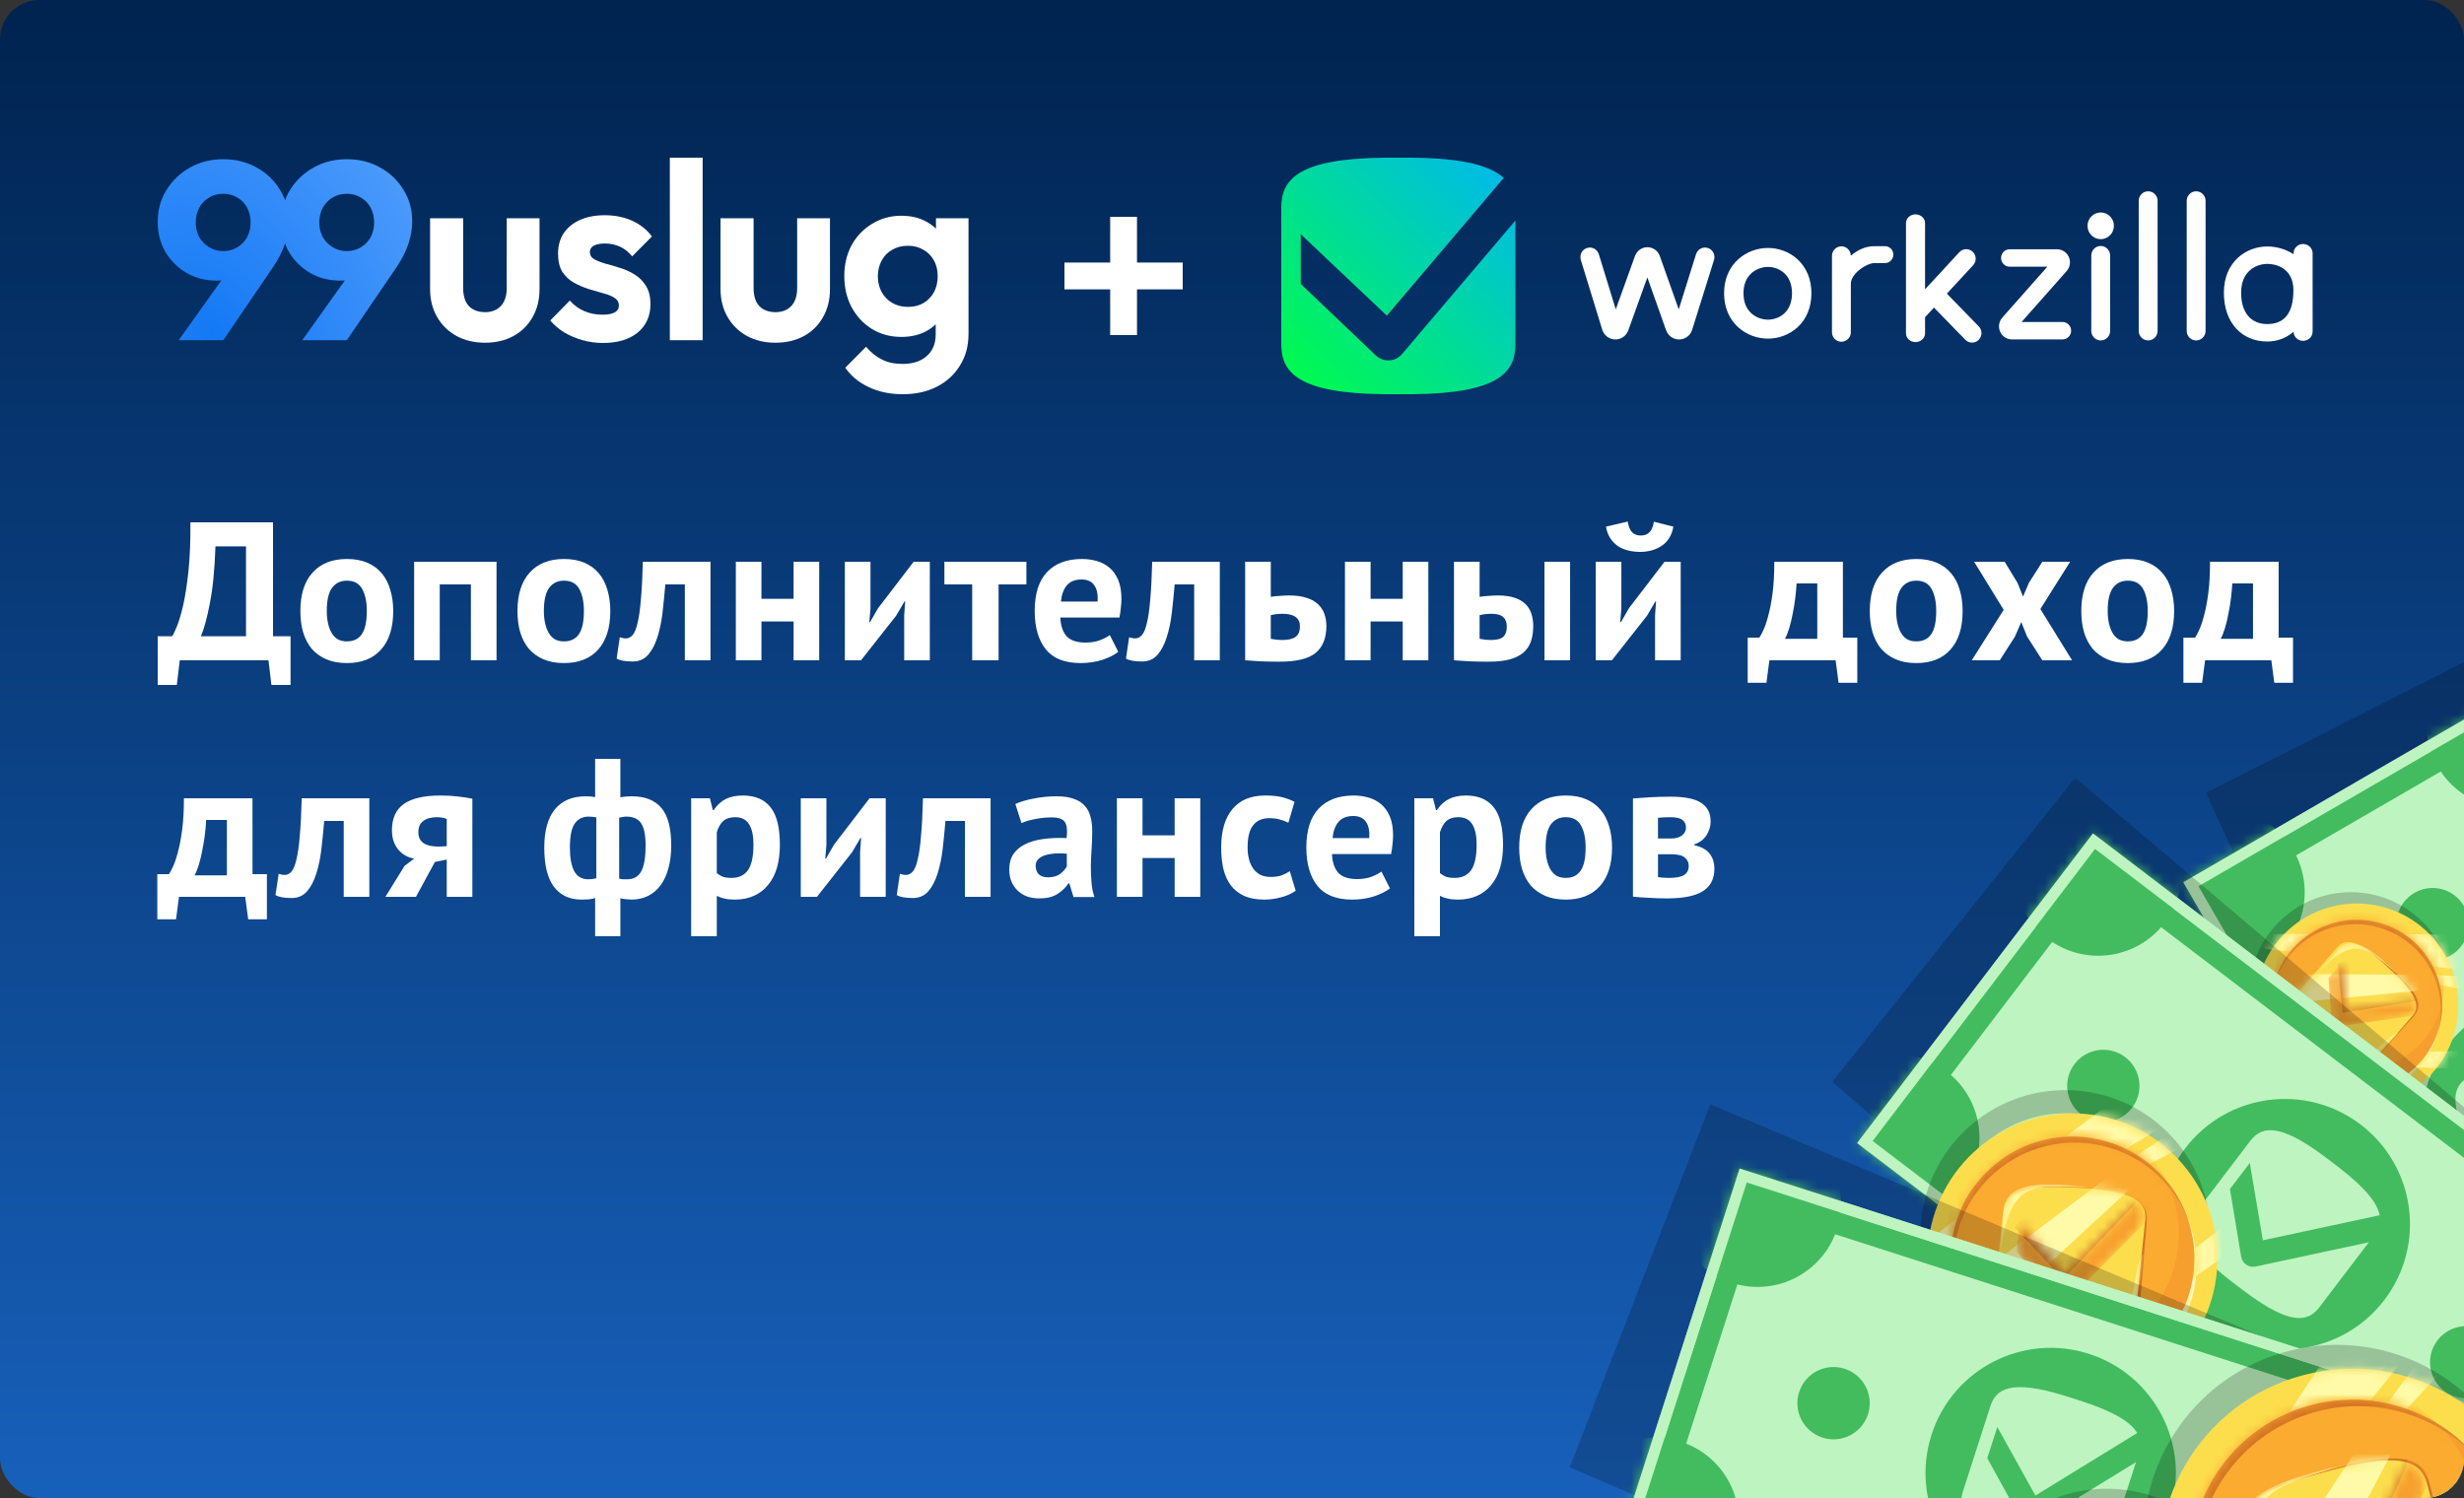 <?xml version="1.0" encoding="UTF-8"?> <svg xmlns="http://www.w3.org/2000/svg" width="250" height="152" viewBox="0 0 250 152" fill="none"><rect x="0" y="0" width="250" height="152" fill="#333333" stroke="none"/><g clip-path="url(#clip0_1422_3386)"><rect width="250" height="152" rx="4" fill="url(#paint0_linear_1422_3386)"></rect><path d="M29.48 69.5H27.54L27.24 67H18.24L17.94 69.5H16V64.56H17.48C17.573 64.413 17.727 64.087 17.94 63.58C18.153 63.073 18.367 62.36 18.58 61.44C18.793 60.507 18.973 59.347 19.12 57.96C19.267 56.56 19.333 54.907 19.32 53H27.7V64.56H29.48V69.5ZM24.96 64.56V55.44H21.86C21.78 57.813 21.587 59.76 21.28 61.28C20.987 62.787 20.687 63.88 20.38 64.56H24.96ZM30.476 62C30.476 60.307 30.889 59.007 31.716 58.1C32.543 57.18 33.703 56.72 35.196 56.72C35.996 56.72 36.689 56.847 37.276 57.1C37.863 57.353 38.349 57.713 38.736 58.18C39.123 58.633 39.409 59.187 39.596 59.84C39.796 60.493 39.896 61.213 39.896 62C39.896 63.693 39.483 65 38.656 65.92C37.843 66.827 36.689 67.28 35.196 67.28C34.396 67.28 33.703 67.153 33.116 66.9C32.529 66.647 32.036 66.293 31.636 65.84C31.249 65.373 30.956 64.813 30.756 64.16C30.569 63.507 30.476 62.787 30.476 62ZM33.156 62C33.156 62.44 33.196 62.847 33.276 63.22C33.356 63.593 33.476 63.92 33.636 64.2C33.796 64.48 34.003 64.7 34.256 64.86C34.523 65.007 34.836 65.08 35.196 65.08C35.876 65.08 36.383 64.833 36.716 64.34C37.049 63.847 37.216 63.067 37.216 62C37.216 61.08 37.063 60.34 36.756 59.78C36.449 59.207 35.929 58.92 35.196 58.92C34.556 58.92 34.056 59.16 33.696 59.64C33.336 60.12 33.156 60.907 33.156 62ZM47.778 59.3H44.618V67H42.018V57H50.378V67H47.778V59.3ZM52.503 62C52.503 60.307 52.916 59.007 53.743 58.1C54.569 57.18 55.73 56.72 57.223 56.72C58.023 56.72 58.716 56.847 59.303 57.1C59.889 57.353 60.376 57.713 60.763 58.18C61.15 58.633 61.436 59.187 61.623 59.84C61.823 60.493 61.923 61.213 61.923 62C61.923 63.693 61.51 65 60.683 65.92C59.87 66.827 58.716 67.28 57.223 67.28C56.423 67.28 55.73 67.153 55.143 66.9C54.556 66.647 54.063 66.293 53.663 65.84C53.276 65.373 52.983 64.813 52.783 64.16C52.596 63.507 52.503 62.787 52.503 62ZM55.183 62C55.183 62.44 55.223 62.847 55.303 63.22C55.383 63.593 55.503 63.92 55.663 64.2C55.823 64.48 56.029 64.7 56.283 64.86C56.55 65.007 56.863 65.08 57.223 65.08C57.903 65.08 58.41 64.833 58.743 64.34C59.076 63.847 59.243 63.067 59.243 62C59.243 61.08 59.09 60.34 58.783 59.78C58.476 59.207 57.956 58.92 57.223 58.92C56.583 58.92 56.083 59.16 55.723 59.64C55.363 60.12 55.183 60.907 55.183 62ZM69.485 59.3H67.505C67.425 60.247 67.332 61.187 67.225 62.12C67.118 63.053 66.945 63.893 66.705 64.64C66.478 65.373 66.165 65.973 65.765 66.44C65.365 66.893 64.845 67.12 64.205 67.12C63.432 67.12 62.885 67.02 62.565 66.82L62.885 64.66C63.098 64.74 63.298 64.78 63.485 64.78C63.752 64.78 63.985 64.667 64.185 64.44C64.385 64.213 64.552 63.807 64.685 63.22C64.832 62.633 64.945 61.84 65.025 60.84C65.118 59.827 65.185 58.547 65.225 57H72.085V67H69.485V59.3ZM80.518 63.06H77.258V67H74.658V57H77.258V60.76H80.518V57H83.118V67H80.518V63.06ZM91.74 62.44L91.84 61.02H91.78L90.92 62.48L87.36 67H85.72V57H88.32V61.76L88.2 63.12H88.28L89.1 61.7L92.7 57H94.34V67H91.74V62.44ZM104.139 59.3H101.319V67H98.639V59.3H95.819V57H104.139V59.3ZM113.462 66.14C113.062 66.46 112.515 66.733 111.822 66.96C111.142 67.173 110.415 67.28 109.642 67.28C108.028 67.28 106.848 66.813 106.102 65.88C105.355 64.933 104.982 63.64 104.982 62C104.982 60.24 105.402 58.92 106.242 58.04C107.082 57.16 108.262 56.72 109.782 56.72C110.288 56.72 110.782 56.787 111.262 56.92C111.742 57.053 112.168 57.273 112.542 57.58C112.915 57.887 113.215 58.3 113.442 58.82C113.668 59.34 113.782 59.987 113.782 60.76C113.782 61.04 113.762 61.34 113.722 61.66C113.695 61.98 113.648 62.313 113.582 62.66H107.582C107.622 63.5 107.835 64.133 108.222 64.56C108.622 64.987 109.262 65.2 110.142 65.2C110.688 65.2 111.175 65.12 111.602 64.96C112.042 64.787 112.375 64.613 112.602 64.44L113.462 66.14ZM109.742 58.8C109.062 58.8 108.555 59.007 108.222 59.42C107.902 59.82 107.708 60.36 107.642 61.04H111.362C111.415 60.32 111.302 59.767 111.022 59.38C110.755 58.993 110.328 58.8 109.742 58.8ZM121.163 59.3H119.183C119.103 60.247 119.01 61.187 118.903 62.12C118.796 63.053 118.623 63.893 118.383 64.64C118.156 65.373 117.843 65.973 117.443 66.44C117.043 66.893 116.523 67.12 115.883 67.12C115.11 67.12 114.563 67.02 114.243 66.82L114.563 64.66C114.776 64.74 114.976 64.78 115.163 64.78C115.43 64.78 115.663 64.667 115.863 64.44C116.063 64.213 116.23 63.807 116.363 63.22C116.51 62.633 116.623 61.84 116.703 60.84C116.796 59.827 116.863 58.547 116.903 57H123.763V67H121.163V59.3ZM128.936 64.82C129.336 64.9 129.716 64.94 130.076 64.94C130.716 64.94 131.176 64.833 131.456 64.62C131.749 64.393 131.896 64.047 131.896 63.58C131.896 62.713 131.309 62.28 130.136 62.28C129.696 62.28 129.296 62.327 128.936 62.42V64.82ZM128.936 60.56C129.256 60.507 129.576 60.473 129.896 60.46C130.229 60.433 130.529 60.42 130.796 60.42C131.489 60.42 132.076 60.5 132.556 60.66C133.036 60.807 133.423 61.02 133.716 61.3C134.023 61.58 134.243 61.913 134.376 62.3C134.509 62.673 134.576 63.08 134.576 63.52C134.576 64.733 134.216 65.64 133.496 66.24C132.776 66.84 131.556 67.14 129.836 67.14C129.076 67.14 128.416 67.127 127.856 67.1C127.309 67.073 126.803 67.04 126.336 67V57H128.936V60.56ZM142.321 63.06H139.061V67H136.461V57H139.061V60.76H142.321V57H144.921V67H142.321V63.06ZM150.123 64.82C150.523 64.9 150.903 64.94 151.263 64.94C151.863 64.94 152.283 64.833 152.523 64.62C152.763 64.393 152.883 64.047 152.883 63.58C152.883 63.153 152.763 62.833 152.523 62.62C152.283 62.393 151.883 62.28 151.323 62.28C150.883 62.28 150.483 62.327 150.123 62.42V64.82ZM150.123 60.56C150.443 60.507 150.763 60.473 151.083 60.46C151.416 60.433 151.716 60.42 151.983 60.42C152.663 60.42 153.23 60.5 153.683 60.66C154.136 60.807 154.503 61.02 154.783 61.3C155.063 61.58 155.263 61.913 155.383 62.3C155.503 62.673 155.563 63.08 155.563 63.52C155.563 64.12 155.483 64.647 155.323 65.1C155.163 65.553 154.903 65.933 154.543 66.24C154.183 66.533 153.716 66.76 153.143 66.92C152.57 67.067 151.863 67.14 151.023 67.14C150.263 67.14 149.603 67.127 149.043 67.1C148.496 67.073 147.99 67.04 147.523 67V57H150.123V60.56ZM156.703 57H159.303V67H156.703V57ZM167.925 62.44L168.025 61.02H167.965L167.105 62.48L163.545 67H161.905V57H164.505V61.76L164.385 63.12H164.465L165.285 61.7L168.885 57H170.525V67H167.925V62.44ZM165.145 52.92C165.239 53.44 165.392 53.807 165.605 54.02C165.832 54.233 166.119 54.34 166.465 54.34C166.839 54.34 167.132 54.233 167.345 54.02C167.572 53.807 167.725 53.447 167.805 52.94L169.785 53.44C169.625 54.307 169.232 54.953 168.605 55.38C167.979 55.793 167.245 56 166.405 56C165.992 56 165.592 55.953 165.205 55.86C164.819 55.767 164.472 55.62 164.165 55.42C163.859 55.207 163.599 54.94 163.385 54.62C163.172 54.3 163.025 53.907 162.945 53.44L165.145 52.92ZM188.443 69.28H186.543L186.243 67H179.523L179.223 69.28H177.323V64.7H178.503C178.609 64.553 178.743 64.307 178.903 63.96C179.076 63.6 179.243 63.113 179.403 62.5C179.576 61.887 179.723 61.127 179.843 60.22C179.963 59.313 180.023 58.24 180.023 57H186.983V64.7H188.443V69.28ZM184.383 64.82V59.2H182.283C182.256 59.68 182.209 60.193 182.143 60.74C182.076 61.273 181.989 61.793 181.883 62.3C181.789 62.807 181.676 63.28 181.543 63.72C181.409 64.16 181.263 64.527 181.103 64.82H184.383ZM189.71 62C189.71 60.307 190.123 59.007 190.95 58.1C191.776 57.18 192.936 56.72 194.43 56.72C195.23 56.72 195.923 56.847 196.51 57.1C197.096 57.353 197.583 57.713 197.97 58.18C198.356 58.633 198.643 59.187 198.83 59.84C199.03 60.493 199.13 61.213 199.13 62C199.13 63.693 198.716 65 197.89 65.92C197.076 66.827 195.923 67.28 194.43 67.28C193.63 67.28 192.936 67.153 192.35 66.9C191.763 66.647 191.27 66.293 190.87 65.84C190.483 65.373 190.19 64.813 189.99 64.16C189.803 63.507 189.71 62.787 189.71 62ZM192.39 62C192.39 62.44 192.43 62.847 192.51 63.22C192.59 63.593 192.71 63.92 192.87 64.2C193.03 64.48 193.236 64.7 193.49 64.86C193.756 65.007 194.07 65.08 194.43 65.08C195.11 65.08 195.616 64.833 195.95 64.34C196.283 63.847 196.45 63.067 196.45 62C196.45 61.08 196.296 60.34 195.99 59.78C195.683 59.207 195.163 58.92 194.43 58.92C193.79 58.92 193.29 59.16 192.93 59.64C192.57 60.12 192.39 60.907 192.39 62ZM203.297 61.88L200.297 57H203.397L204.697 59.14L205.257 60.54L205.857 59.14L207.217 57H210.037L207.017 61.8L210.237 67H207.217L205.677 64.6L205.077 63.12L204.437 64.6L202.897 67H200.057L203.297 61.88ZM211.17 62C211.17 60.307 211.583 59.007 212.41 58.1C213.237 57.18 214.397 56.72 215.89 56.72C216.69 56.72 217.383 56.847 217.97 57.1C218.557 57.353 219.043 57.713 219.43 58.18C219.817 58.633 220.103 59.187 220.29 59.84C220.49 60.493 220.59 61.213 220.59 62C220.59 63.693 220.177 65 219.35 65.92C218.537 66.827 217.383 67.28 215.89 67.28C215.09 67.28 214.397 67.153 213.81 66.9C213.223 66.647 212.73 66.293 212.33 65.84C211.943 65.373 211.65 64.813 211.45 64.16C211.263 63.507 211.17 62.787 211.17 62ZM213.85 62C213.85 62.44 213.89 62.847 213.97 63.22C214.05 63.593 214.17 63.92 214.33 64.2C214.49 64.48 214.697 64.7 214.95 64.86C215.217 65.007 215.53 65.08 215.89 65.08C216.57 65.08 217.077 64.833 217.41 64.34C217.743 63.847 217.91 63.067 217.91 62C217.91 61.08 217.757 60.34 217.45 59.78C217.143 59.207 216.623 58.92 215.89 58.92C215.25 58.92 214.75 59.16 214.39 59.64C214.03 60.12 213.85 60.907 213.85 62ZM232.652 69.28H230.752L230.452 67H223.732L223.432 69.28H221.532V64.7H222.712C222.819 64.553 222.952 64.307 223.112 63.96C223.286 63.6 223.452 63.113 223.612 62.5C223.786 61.887 223.932 61.127 224.052 60.22C224.172 59.313 224.232 58.24 224.232 57H231.192V64.7H232.652V69.28ZM228.592 64.82V59.2H226.492C226.466 59.68 226.419 60.193 226.352 60.74C226.286 61.273 226.199 61.793 226.092 62.3C225.999 62.807 225.886 63.28 225.752 63.72C225.619 64.16 225.472 64.527 225.312 64.82H228.592ZM27.08 93.28H25.18L24.88 91H18.16L17.86 93.28H15.96V88.7H17.14C17.247 88.553 17.38 88.307 17.54 87.96C17.713 87.6 17.88 87.113 18.04 86.5C18.213 85.887 18.36 85.127 18.48 84.22C18.6 83.313 18.66 82.24 18.66 81H25.62V88.7H27.08V93.28ZM23.02 88.82V83.2H20.92C20.893 83.68 20.847 84.193 20.78 84.74C20.713 85.273 20.627 85.793 20.52 86.3C20.427 86.807 20.313 87.28 20.18 87.72C20.047 88.16 19.9 88.527 19.74 88.82H23.02ZM34.873 83.3H32.893C32.813 84.247 32.719 85.187 32.613 86.12C32.506 87.053 32.333 87.893 32.093 88.64C31.866 89.373 31.553 89.973 31.153 90.44C30.753 90.893 30.233 91.12 29.593 91.12C28.819 91.12 28.273 91.02 27.953 90.82L28.273 88.66C28.486 88.74 28.686 88.78 28.873 88.78C29.139 88.78 29.373 88.667 29.573 88.44C29.773 88.213 29.939 87.807 30.073 87.22C30.219 86.633 30.333 85.84 30.413 84.84C30.506 83.827 30.573 82.547 30.613 81H37.473V91H34.873V83.3ZM45.326 87.22L44.126 87.46L42.206 91H39.106L41.046 87.86L42.026 87.12C41.372 87.013 40.832 86.707 40.406 86.2C39.979 85.68 39.766 85.033 39.766 84.26C39.766 83.047 40.166 82.153 40.966 81.58C41.779 81.007 43.019 80.72 44.686 80.72C45.326 80.72 45.919 80.753 46.466 80.82C47.026 80.887 47.512 80.96 47.926 81.04V91H45.326V87.22ZM45.326 85.86V83.1C45.179 83.033 45.019 82.987 44.846 82.96C44.672 82.933 44.506 82.92 44.346 82.92C43.746 82.92 43.279 83.047 42.946 83.3C42.612 83.553 42.446 83.933 42.446 84.44C42.446 84.947 42.626 85.32 42.986 85.56C43.359 85.8 43.899 85.913 44.606 85.9L45.326 85.86ZM60.383 91.12C60.156 91.2 59.916 91.247 59.663 91.26C59.423 91.273 59.203 91.28 59.003 91.28C57.789 91.28 56.856 90.847 56.203 89.98C55.55 89.113 55.223 87.787 55.223 86C55.223 84.293 55.583 83 56.303 82.12C57.023 81.24 58.063 80.8 59.423 80.8C59.796 80.8 60.116 80.827 60.383 80.88V77H62.943V80.9C63.183 80.86 63.396 80.833 63.583 80.82C63.77 80.807 63.95 80.8 64.123 80.8C65.443 80.8 66.436 81.193 67.103 81.98C67.769 82.753 68.103 84.027 68.103 85.8C68.103 86.64 68.01 87.4 67.823 88.08C67.65 88.747 67.389 89.32 67.043 89.8C66.696 90.28 66.269 90.647 65.763 90.9C65.269 91.153 64.696 91.28 64.043 91.28C63.923 91.28 63.743 91.267 63.503 91.24C63.276 91.227 63.09 91.193 62.943 91.14V95H60.383V91.12ZM63.543 82.86C63.41 82.86 63.289 82.873 63.183 82.9C63.09 82.913 62.969 82.933 62.823 82.96V89.16C62.929 89.187 63.05 89.207 63.183 89.22C63.33 89.22 63.483 89.22 63.643 89.22C64.283 89.22 64.749 88.96 65.043 88.44C65.35 87.907 65.503 87.027 65.503 85.8C65.503 84.76 65.356 84.013 65.063 83.56C64.769 83.093 64.263 82.86 63.543 82.86ZM59.683 89.22C59.83 89.22 59.963 89.213 60.083 89.2C60.216 89.173 60.356 89.147 60.503 89.12V82.94C60.249 82.887 59.989 82.86 59.723 82.86C59.109 82.86 58.636 83.1 58.303 83.58C57.983 84.047 57.823 84.853 57.823 86C57.823 87.04 57.969 87.84 58.263 88.4C58.569 88.947 59.043 89.22 59.683 89.22ZM70.127 81H72.027L72.327 82.2H72.407C72.753 81.693 73.16 81.32 73.627 81.08C74.107 80.84 74.687 80.72 75.367 80.72C76.62 80.72 77.56 81.12 78.187 81.92C78.813 82.707 79.127 83.98 79.127 85.74C79.127 86.593 79.027 87.367 78.827 88.06C78.627 88.74 78.327 89.32 77.927 89.8C77.54 90.28 77.06 90.647 76.487 90.9C75.927 91.153 75.28 91.28 74.547 91.28C74.133 91.28 73.793 91.247 73.527 91.18C73.26 91.127 72.993 91.033 72.727 90.9V95H70.127V81ZM74.587 82.92C74.08 82.92 73.68 83.047 73.387 83.3C73.107 83.553 72.887 83.933 72.727 84.44V88.6C72.913 88.747 73.113 88.867 73.327 88.96C73.553 89.04 73.847 89.08 74.207 89.08C74.953 89.08 75.513 88.82 75.887 88.3C76.26 87.767 76.447 86.893 76.447 85.68C76.447 84.8 76.3 84.12 76.007 83.64C75.713 83.16 75.24 82.92 74.587 82.92ZM87.267 86.44L87.368 85.02H87.308L86.448 86.48L82.888 91H81.248V81H83.847V85.76L83.728 87.12H83.808L84.627 85.7L88.228 81H89.868V91H87.267V86.44ZM97.906 83.3H95.926C95.846 84.247 95.753 85.187 95.646 86.12C95.539 87.053 95.366 87.893 95.126 88.64C94.899 89.373 94.586 89.973 94.186 90.44C93.786 90.893 93.266 91.12 92.626 91.12C91.853 91.12 91.306 91.02 90.986 90.82L91.306 88.66C91.519 88.74 91.719 88.78 91.906 88.78C92.173 88.78 92.406 88.667 92.606 88.44C92.806 88.213 92.973 87.807 93.106 87.22C93.253 86.633 93.366 85.84 93.446 84.84C93.539 83.827 93.606 82.547 93.646 81H100.506V91H97.906V83.3ZM103.019 81.58C103.552 81.34 104.186 81.153 104.919 81.02C105.652 80.873 106.419 80.8 107.219 80.8C107.912 80.8 108.492 80.887 108.959 81.06C109.426 81.22 109.792 81.453 110.059 81.76C110.339 82.067 110.532 82.433 110.639 82.86C110.759 83.287 110.819 83.767 110.819 84.3C110.819 84.887 110.799 85.48 110.759 86.08C110.719 86.667 110.692 87.247 110.679 87.82C110.679 88.393 110.699 88.953 110.739 89.5C110.779 90.033 110.879 90.54 111.039 91.02H108.919L108.499 89.64H108.399C108.132 90.053 107.759 90.413 107.279 90.72C106.812 91.013 106.206 91.16 105.459 91.16C104.992 91.16 104.572 91.093 104.199 90.96C103.826 90.813 103.506 90.613 103.239 90.36C102.972 90.093 102.766 89.787 102.619 89.44C102.472 89.08 102.399 88.68 102.399 88.24C102.399 87.627 102.532 87.113 102.799 86.7C103.079 86.273 103.472 85.933 103.979 85.68C104.499 85.413 105.112 85.233 105.819 85.14C106.539 85.033 107.339 85 108.219 85.04C108.312 84.293 108.259 83.76 108.059 83.44C107.859 83.107 107.412 82.94 106.719 82.94C106.199 82.94 105.646 82.993 105.059 83.1C104.486 83.207 104.012 83.347 103.639 83.52L103.019 81.58ZM106.319 89.02C106.839 89.02 107.252 88.907 107.559 88.68C107.866 88.44 108.092 88.187 108.239 87.92V86.62C107.826 86.58 107.426 86.573 107.039 86.6C106.666 86.627 106.332 86.687 106.039 86.78C105.746 86.873 105.512 87.007 105.339 87.18C105.166 87.353 105.079 87.573 105.079 87.84C105.079 88.213 105.186 88.507 105.399 88.72C105.626 88.92 105.932 89.02 106.319 89.02ZM119.181 87.06H115.921V91H113.321V81H115.921V84.76H119.181V81H121.781V91H119.181V87.06ZM131.463 90.38C131.063 90.673 130.576 90.893 130.003 91.04C129.443 91.2 128.863 91.28 128.263 91.28C127.463 91.28 126.783 91.153 126.223 90.9C125.676 90.647 125.23 90.293 124.883 89.84C124.536 89.373 124.283 88.813 124.123 88.16C123.976 87.507 123.903 86.787 123.903 86C123.903 84.307 124.283 83.007 125.043 82.1C125.803 81.18 126.91 80.72 128.363 80.72C129.096 80.72 129.683 80.78 130.123 80.9C130.576 81.02 130.983 81.173 131.343 81.36L130.723 83.48C130.416 83.333 130.11 83.22 129.803 83.14C129.51 83.06 129.17 83.02 128.783 83.02C128.063 83.02 127.516 83.26 127.143 83.74C126.77 84.207 126.583 84.96 126.583 86C126.583 86.427 126.63 86.82 126.723 87.18C126.816 87.54 126.956 87.853 127.143 88.12C127.33 88.387 127.57 88.6 127.863 88.76C128.17 88.907 128.523 88.98 128.923 88.98C129.363 88.98 129.736 88.927 130.043 88.82C130.35 88.7 130.623 88.56 130.863 88.4L131.463 90.38ZM141.023 90.14C140.623 90.46 140.077 90.733 139.383 90.96C138.703 91.173 137.977 91.28 137.203 91.28C135.59 91.28 134.41 90.813 133.663 89.88C132.917 88.933 132.543 87.64 132.543 86C132.543 84.24 132.963 82.92 133.803 82.04C134.643 81.16 135.823 80.72 137.343 80.72C137.85 80.72 138.343 80.787 138.823 80.92C139.303 81.053 139.73 81.273 140.103 81.58C140.477 81.887 140.777 82.3 141.003 82.82C141.23 83.34 141.343 83.987 141.343 84.76C141.343 85.04 141.323 85.34 141.283 85.66C141.257 85.98 141.21 86.313 141.143 86.66H135.143C135.183 87.5 135.397 88.133 135.783 88.56C136.183 88.987 136.823 89.2 137.703 89.2C138.25 89.2 138.737 89.12 139.163 88.96C139.603 88.787 139.937 88.613 140.163 88.44L141.023 90.14ZM137.303 82.8C136.623 82.8 136.117 83.007 135.783 83.42C135.463 83.82 135.27 84.36 135.203 85.04H138.923C138.977 84.32 138.863 83.767 138.583 83.38C138.317 82.993 137.89 82.8 137.303 82.8ZM143.5 81H145.4L145.7 82.2H145.78C146.126 81.693 146.533 81.32 147 81.08C147.48 80.84 148.06 80.72 148.74 80.72C149.993 80.72 150.933 81.12 151.56 81.92C152.186 82.707 152.5 83.98 152.5 85.74C152.5 86.593 152.4 87.367 152.2 88.06C152 88.74 151.7 89.32 151.3 89.8C150.913 90.28 150.433 90.647 149.86 90.9C149.3 91.153 148.653 91.28 147.92 91.28C147.506 91.28 147.166 91.247 146.9 91.18C146.633 91.127 146.366 91.033 146.1 90.9V95H143.5V81ZM147.96 82.92C147.453 82.92 147.053 83.047 146.76 83.3C146.48 83.553 146.26 83.933 146.1 84.44V88.6C146.286 88.747 146.486 88.867 146.7 88.96C146.926 89.04 147.22 89.08 147.58 89.08C148.326 89.08 148.886 88.82 149.26 88.3C149.633 87.767 149.82 86.893 149.82 85.68C149.82 84.8 149.673 84.12 149.38 83.64C149.086 83.16 148.613 82.92 147.96 82.92ZM154.14 86C154.14 84.307 154.554 83.007 155.38 82.1C156.207 81.18 157.367 80.72 158.86 80.72C159.66 80.72 160.354 80.847 160.94 81.1C161.527 81.353 162.014 81.713 162.4 82.18C162.787 82.633 163.074 83.187 163.26 83.84C163.46 84.493 163.56 85.213 163.56 86C163.56 87.693 163.147 89 162.32 89.92C161.507 90.827 160.354 91.28 158.86 91.28C158.06 91.28 157.367 91.153 156.78 90.9C156.194 90.647 155.7 90.293 155.3 89.84C154.914 89.373 154.62 88.813 154.42 88.16C154.234 87.507 154.14 86.787 154.14 86ZM156.82 86C156.82 86.44 156.86 86.847 156.94 87.22C157.02 87.593 157.14 87.92 157.3 88.2C157.46 88.48 157.667 88.7 157.92 88.86C158.187 89.007 158.5 89.08 158.86 89.08C159.54 89.08 160.047 88.833 160.38 88.34C160.714 87.847 160.88 87.067 160.88 86C160.88 85.08 160.727 84.34 160.42 83.78C160.114 83.207 159.594 82.92 158.86 82.92C158.22 82.92 157.72 83.16 157.36 83.64C157 84.12 156.82 84.907 156.82 86ZM165.682 81.02C166.149 80.98 166.709 80.94 167.362 80.9C168.029 80.86 168.742 80.84 169.502 80.84C170.969 80.84 172.009 81.053 172.622 81.48C173.249 81.893 173.562 82.52 173.562 83.36C173.562 83.827 173.429 84.28 173.162 84.72C172.896 85.16 172.476 85.48 171.902 85.68V85.76C172.622 85.92 173.142 86.207 173.462 86.62C173.782 87.02 173.942 87.54 173.942 88.18C173.942 89.18 173.556 89.927 172.782 90.42C172.022 90.913 170.796 91.16 169.102 91.16C168.542 91.16 167.949 91.14 167.322 91.1C166.696 91.073 166.149 91.033 165.682 90.98V81.02ZM168.222 89C168.409 89.027 168.582 89.047 168.742 89.06C168.902 89.073 169.102 89.08 169.342 89.08C170.062 89.08 170.576 88.98 170.882 88.78C171.189 88.58 171.342 88.273 171.342 87.86C171.342 87.513 171.209 87.233 170.942 87.02C170.689 86.793 170.229 86.68 169.562 86.68H168.222V89ZM169.602 85.08C170.029 85.08 170.376 84.98 170.642 84.78C170.922 84.567 171.062 84.3 171.062 83.98C171.062 83.633 170.942 83.373 170.702 83.2C170.476 83.013 170.056 82.92 169.442 82.92C169.136 82.92 168.889 82.927 168.702 82.94C168.529 82.953 168.369 82.967 168.222 82.98V85.08H169.602Z" fill="white"></path><path d="M18.134 34.518L23.776 26.604L25.249 26.501C25.029 26.894 24.783 27.244 24.512 27.552C24.258 27.842 23.928 28.072 23.521 28.243C23.132 28.397 22.607 28.474 21.946 28.474C20.862 28.474 19.862 28.217 18.948 27.705C18.05 27.176 17.33 26.467 16.788 25.579C16.263 24.674 16 23.65 16 22.506C16 21.31 16.297 20.235 16.889 19.278C17.482 18.322 18.278 17.562 19.278 16.999C20.277 16.435 21.404 16.154 22.657 16.154C23.911 16.154 25.038 16.435 26.037 16.999C27.036 17.545 27.824 18.297 28.4 19.253C28.993 20.192 29.289 21.259 29.289 22.454C29.289 23.991 28.764 25.537 27.714 27.09L22.657 34.518H18.134ZM22.657 25.477C23.183 25.477 23.657 25.349 24.08 25.093C24.504 24.837 24.834 24.495 25.071 24.068C25.308 23.624 25.427 23.129 25.427 22.582C25.427 22.019 25.308 21.515 25.071 21.071C24.834 20.627 24.504 20.286 24.08 20.047C23.657 19.791 23.183 19.663 22.657 19.663C22.115 19.663 21.633 19.791 21.209 20.047C20.802 20.286 20.472 20.627 20.218 21.071C19.981 21.515 19.862 22.019 19.862 22.582C19.862 23.129 19.981 23.624 20.218 24.068C20.472 24.495 20.811 24.837 21.235 25.093C21.658 25.349 22.132 25.477 22.657 25.477Z" fill="url(#paint1_radial_1422_3386)"></path><path d="M30.668 34.518L36.309 26.604L37.782 26.501C37.562 26.894 37.317 27.244 37.046 27.552C36.791 27.842 36.461 28.072 36.055 28.243C35.665 28.397 35.14 28.474 34.479 28.474C33.395 28.474 32.396 28.217 31.481 27.705C30.583 27.176 29.863 26.467 29.321 25.579C28.796 24.674 28.533 23.65 28.533 22.506C28.533 21.31 28.83 20.235 29.423 19.278C30.015 18.322 30.812 17.562 31.811 16.999C32.811 16.435 33.937 16.154 35.191 16.154C36.444 16.154 37.571 16.435 38.57 16.999C39.57 17.545 40.357 18.297 40.933 19.253C41.526 20.192 41.823 21.259 41.823 22.454C41.823 23.991 41.298 25.537 40.247 27.09L35.191 34.518H30.668ZM35.191 25.477C35.716 25.477 36.19 25.349 36.614 25.093C37.037 24.837 37.367 24.495 37.605 24.068C37.842 23.624 37.96 23.129 37.96 22.582C37.96 22.019 37.842 21.515 37.605 21.071C37.367 20.627 37.037 20.286 36.614 20.047C36.19 19.791 35.716 19.663 35.191 19.663C34.649 19.663 34.166 19.791 33.742 20.047C33.336 20.286 33.005 20.627 32.751 21.071C32.514 21.515 32.396 22.019 32.396 22.582C32.396 23.129 32.514 23.624 32.751 24.068C33.005 24.495 33.344 24.837 33.768 25.093C34.191 25.349 34.666 25.477 35.191 25.477Z" fill="url(#paint2_radial_1422_3386)"></path><path d="M49.202 34.775C48.118 34.775 47.152 34.544 46.305 34.083C45.475 33.622 44.823 32.982 44.349 32.162C43.874 31.342 43.637 30.395 43.637 29.319V22.147H46.991V29.242C46.991 29.754 47.076 30.198 47.245 30.574C47.415 30.933 47.669 31.206 48.008 31.394C48.346 31.581 48.745 31.675 49.202 31.675C49.897 31.675 50.439 31.462 50.828 31.035C51.218 30.608 51.413 30.011 51.413 29.242V22.147H54.741V29.319C54.741 30.412 54.504 31.368 54.03 32.188C53.572 33.007 52.92 33.648 52.073 34.109C51.243 34.553 50.286 34.775 49.202 34.775Z" fill="white"></path><path d="M61.167 34.8C60.473 34.8 59.786 34.706 59.109 34.518C58.448 34.33 57.838 34.074 57.279 33.749C56.72 33.408 56.238 32.998 55.831 32.52L57.813 30.497C58.236 30.975 58.728 31.333 59.287 31.572C59.846 31.811 60.464 31.931 61.142 31.931C61.684 31.931 62.09 31.854 62.361 31.701C62.649 31.547 62.793 31.316 62.793 31.009C62.793 30.667 62.641 30.403 62.336 30.215C62.048 30.027 61.667 29.873 61.193 29.754C60.718 29.617 60.218 29.472 59.693 29.318C59.185 29.148 58.694 28.934 58.22 28.678C57.745 28.405 57.356 28.038 57.051 27.577C56.763 27.099 56.619 26.484 56.619 25.733C56.619 24.947 56.805 24.264 57.178 23.683C57.567 23.103 58.118 22.65 58.829 22.326C59.541 22.002 60.379 21.839 61.345 21.839C62.361 21.839 63.276 22.019 64.089 22.377C64.919 22.736 65.605 23.274 66.147 23.991L64.14 26.014C63.767 25.553 63.344 25.22 62.87 25.015C62.412 24.811 61.913 24.708 61.37 24.708C60.879 24.708 60.498 24.785 60.227 24.939C59.973 25.092 59.846 25.306 59.846 25.579C59.846 25.886 59.99 26.125 60.278 26.296C60.583 26.467 60.972 26.62 61.447 26.757C61.921 26.877 62.412 27.022 62.92 27.192C63.446 27.346 63.937 27.568 64.394 27.858C64.869 28.149 65.25 28.533 65.538 29.011C65.843 29.489 65.995 30.104 65.995 30.855C65.995 32.068 65.563 33.032 64.699 33.749C63.835 34.45 62.658 34.8 61.167 34.8Z" fill="white"></path><path d="M67.962 34.518V16H71.291V34.518H67.962Z" fill="white"></path><path d="M78.671 34.775C77.587 34.775 76.621 34.544 75.774 34.083C74.944 33.622 74.292 32.982 73.817 32.162C73.343 31.342 73.106 30.395 73.106 29.319V22.147H76.46V29.242C76.46 29.754 76.545 30.198 76.714 30.574C76.884 30.933 77.138 31.206 77.477 31.394C77.815 31.581 78.213 31.675 78.671 31.675C79.365 31.675 79.907 31.462 80.297 31.035C80.687 30.608 80.881 30.011 80.881 29.242V22.147H84.21V29.319C84.21 30.412 83.973 31.368 83.499 32.188C83.041 33.007 82.389 33.648 81.542 34.109C80.712 34.553 79.755 34.775 78.671 34.775Z" fill="white"></path><path d="M91.609 40C90.304 40 89.152 39.761 88.153 39.283C87.153 38.822 86.357 38.164 85.764 37.311L87.873 35.185C88.348 35.748 88.873 36.175 89.449 36.465C90.042 36.773 90.753 36.926 91.583 36.926C92.617 36.926 93.43 36.662 94.022 36.132C94.632 35.603 94.937 34.869 94.937 33.93V30.83L95.496 28.115L94.963 25.4V22.148H98.266V33.878C98.266 35.108 97.978 36.175 97.402 37.08C96.843 38.002 96.064 38.719 95.064 39.232C94.065 39.744 92.913 40 91.609 40ZM91.456 34.186C90.355 34.186 89.364 33.921 88.483 33.392C87.602 32.845 86.908 32.102 86.4 31.163C85.908 30.224 85.663 29.174 85.663 28.013C85.663 26.852 85.908 25.81 86.4 24.888C86.908 23.966 87.602 23.24 88.483 22.711C89.364 22.165 90.355 21.891 91.456 21.891C92.371 21.891 93.175 22.071 93.87 22.429C94.582 22.788 95.141 23.283 95.547 23.915C95.954 24.529 96.174 25.255 96.208 26.092V29.985C96.174 30.805 95.945 31.539 95.522 32.188C95.115 32.82 94.556 33.315 93.845 33.673C93.15 34.015 92.354 34.186 91.456 34.186ZM92.117 31.138C92.727 31.138 93.252 31.01 93.692 30.754C94.15 30.48 94.505 30.113 94.759 29.652C95.013 29.174 95.141 28.636 95.141 28.038C95.141 27.424 95.013 26.886 94.759 26.425C94.505 25.964 94.15 25.605 93.692 25.349C93.252 25.076 92.727 24.939 92.117 24.939C91.507 24.939 90.973 25.076 90.516 25.349C90.058 25.605 89.703 25.972 89.449 26.451C89.195 26.912 89.067 27.441 89.067 28.038C89.067 28.619 89.195 29.148 89.449 29.627C89.703 30.088 90.058 30.455 90.516 30.728C90.973 31.001 91.507 31.138 92.117 31.138Z" fill="white"></path><path fill-rule="evenodd" clip-rule="evenodd" d="M143.131 16.001L140.937 16L140.343 16.003C131.593 16.097 130.033 18.291 130 21V35L130.005 35.179C130.106 37.806 131.787 39.905 140.343 39.997L140.937 40H142.812L143.406 39.997C152.157 39.903 153.717 37.709 153.75 35L153.751 22.377L142.258 35.921C141.574 36.727 140.361 36.794 139.594 36.068L131.979 28.816V23.769L140.71 32.029L152.568 18.054C151.232 16.832 148.501 16.031 143.131 16.001V16.001Z" fill="url(#paint3_linear_1422_3386)"></path><path fill-rule="evenodd" clip-rule="evenodd" d="M193.383 22.633C193.383 22.146 193.816 21.751 194.35 21.751C194.884 21.751 195.317 22.146 195.317 22.633V29.355L198.799 25.589C199.16 25.199 199.766 25.178 200.152 25.543C200.538 25.908 200.559 26.52 200.198 26.91L197.531 29.795L200.767 33.117C201.138 33.498 201.134 34.11 200.757 34.485C200.38 34.86 199.774 34.856 199.403 34.475L196.223 31.21L195.317 32.19V33.83C195.317 34.318 194.884 34.713 194.35 34.713C193.816 34.713 193.383 34.318 193.383 33.83V22.633ZM192.101 25.835C192.101 25.362 191.722 24.978 191.254 24.978H190.193C189.338 24.978 188.538 25.308 187.788 25.943C187.778 25.418 187.353 24.995 186.831 24.995C186.303 24.995 185.874 25.429 185.874 25.963V33.711C185.874 34.245 186.303 34.678 186.831 34.678C187.36 34.678 187.788 34.245 187.788 33.711L187.788 28.798L187.788 28.796C187.79 27.757 189.385 26.692 190.193 26.692H191.254C191.722 26.692 192.101 26.308 192.101 25.835ZM165.208 33.518C165.059 33.932 164.727 34.252 164.311 34.382C163.575 34.613 162.794 34.197 162.565 33.453L160.391 26.372C160.234 25.862 160.517 25.32 161.021 25.161C161.526 25.003 162.063 25.288 162.219 25.798L163.937 31.391L165.887 25.975C166.14 25.272 166.909 24.909 167.604 25.165C167.979 25.303 168.273 25.602 168.408 25.981L170.327 31.393L172.079 25.794C172.239 25.284 172.777 25.002 173.281 25.163C173.785 25.324 174.064 25.867 173.905 26.377L171.688 33.462C171.557 33.882 171.239 34.215 170.829 34.364C170.104 34.627 169.305 34.245 169.045 33.513L167.142 28.147L165.208 33.518ZM179.383 34.36C178.294 34.36 177.201 33.962 176.378 33.224C175.448 32.39 174.927 31.194 174.927 29.76C174.927 28.326 175.448 27.129 176.378 26.296C177.201 25.558 178.294 25.16 179.383 25.16C180.474 25.16 181.557 25.559 182.37 26.302C183.281 27.135 183.788 28.328 183.788 29.76C183.788 31.192 183.281 32.385 182.37 33.217C181.557 33.96 180.474 34.36 179.383 34.36ZM179.383 32.434C179.984 32.434 180.585 32.213 181.025 31.811C181.529 31.35 181.819 30.669 181.819 29.76C181.819 28.851 181.529 28.17 181.025 27.709C180.585 27.307 179.984 27.085 179.383 27.085C178.777 27.085 178.161 27.31 177.708 27.716C177.192 28.178 176.896 28.858 176.896 29.76C176.896 30.662 177.192 31.341 177.708 31.804C178.161 32.21 178.777 32.434 179.383 32.434Z" fill="white"></path><path fill-rule="evenodd" clip-rule="evenodd" d="M217.955 19.41C217.426 19.41 216.997 19.843 216.997 20.378V33.575C216.997 34.11 217.426 34.543 217.955 34.543C218.483 34.543 218.912 34.11 218.912 33.575V20.378C218.912 19.843 218.483 19.41 217.955 19.41ZM212.184 25.927C212.184 25.392 212.612 24.959 213.141 24.959C213.67 24.959 214.098 25.392 214.098 25.927V33.575C214.098 34.11 213.67 34.543 213.141 34.543C212.612 34.543 212.184 34.11 212.184 33.575V25.927ZM203.905 27.061C203.422 27.061 203.03 26.665 203.03 26.176C203.03 25.688 203.422 25.291 203.905 25.291H208.708C209.433 25.291 210.021 25.886 210.021 26.619C210.021 26.945 209.902 27.26 209.686 27.503L205.111 32.672H209.265C209.748 32.672 210.14 33.068 210.14 33.557C210.14 34.045 209.748 34.441 209.265 34.441H204.132C203.809 34.441 203.497 34.321 203.256 34.103C202.716 33.614 202.67 32.776 203.153 32.229L207.729 27.061H203.905ZM221.866 20.378C221.866 19.843 222.294 19.41 222.823 19.41C223.352 19.41 223.78 19.843 223.78 20.378V33.575C223.78 34.11 223.352 34.543 222.823 34.543C222.294 34.543 221.866 34.11 221.866 33.575V20.378ZM233.673 24.759C233.139 24.759 232.706 25.18 232.706 25.699V25.797C231.956 25.303 231.012 25.009 230.04 25.009C228.979 25.009 227.909 25.391 227.1 26.116C226.161 26.957 225.637 28.189 225.637 29.707C225.637 32.743 227.449 34.652 230.04 34.652C231.06 34.652 231.966 34.294 232.706 33.668C232.719 34.176 233.147 34.584 233.673 34.584C234.207 34.584 234.64 34.163 234.64 33.644V25.699C234.64 25.18 234.207 24.759 233.673 24.759ZM230.04 26.779C231.244 26.779 232.692 27.44 232.692 29.442C232.692 31.848 231.711 32.883 230.04 32.883C228.432 32.883 227.388 31.782 227.388 29.707C227.388 28.685 227.705 27.938 228.261 27.44C228.739 27.012 229.393 26.779 230.04 26.779ZM213.141 24.268C213.881 24.268 214.481 23.662 214.481 22.913C214.481 22.165 213.881 21.559 213.141 21.559C212.401 21.559 211.801 22.165 211.801 22.913C211.801 23.662 212.401 24.268 213.141 24.268Z" fill="white"></path><path d="M112.639 34V22H115.361V34H112.639ZM108 29.361V26.639H120V29.361H108Z" fill="white"></path><path d="M259.043 62.601L291.158 130.796L255.088 148.714L223.817 80.449L259.043 62.601Z" fill="black" fill-opacity="0.2"></path><rect x="255.694" y="69.702" width="79.016" height="39.508" transform="rotate(59.899 255.694 69.702)" fill="#BEF4BF"></rect><mask id="mask0_1422_3386" style="mask-type:alpha" maskUnits="userSpaceOnUse" x="221" y="69" width="75" height="89"><rect x="255.694" y="69.702" width="79.016" height="39.508" transform="rotate(59.899 255.694 69.702)" fill="#BEF4BF"></rect></mask><g mask="url(#mask0_1422_3386)"><path fill-rule="evenodd" clip-rule="evenodd" d="M285.137 142.662C287.754 145.612 292.168 146.415 295.711 144.361C299.757 142.016 301.135 136.836 298.79 132.791C296.736 129.247 292.506 127.75 288.769 129.01L260.293 79.888C263.243 77.271 264.046 72.857 261.992 69.314C259.647 65.268 254.466 63.89 250.421 66.235C246.878 68.289 245.381 72.519 246.64 76.256L231.699 84.917C229.082 81.968 224.668 81.165 221.124 83.219C217.079 85.564 215.701 90.744 218.046 94.789C220.1 98.333 224.33 99.83 228.066 98.57L256.543 147.692C253.593 150.308 252.79 154.723 254.844 158.266C257.189 162.311 262.369 163.689 266.414 161.345C269.958 159.29 271.455 155.061 270.195 151.324L285.137 142.662ZM258.416 81.151C254.62 83.03 250.002 81.801 247.642 78.284L232.962 86.795C234.84 90.59 233.612 95.208 230.095 97.569L258.42 146.429C262.216 144.55 266.834 145.779 269.194 149.295L283.874 140.785C281.995 136.989 283.224 132.371 286.741 130.011L258.416 81.151Z" fill="#42BC5F"></path><path fill-rule="evenodd" clip-rule="evenodd" d="M247.434 120.161C250.951 126.228 258.721 128.295 264.789 124.778C270.857 121.261 272.924 113.49 269.407 107.423C265.889 101.355 258.119 99.288 252.051 102.805C245.984 106.323 243.916 114.093 247.434 120.161ZM264.944 109.288L265.676 110.552C267.45 113.653 267.906 115.489 267.655 116.662L255.737 114.451L257.529 106.697L254.653 108.364L253.064 115.142C252.906 115.823 253.349 116.5 254.036 116.627L265.587 118.77L258.396 122.938C256.841 123.814 255.072 123.641 252.098 118.634L251.898 118.294L251.272 117.214L251.076 116.871C248.273 111.915 248.907 110.255 250.37 109.329L250.471 109.267L258.446 104.644C260 103.768 261.77 103.941 264.744 108.947L264.944 109.288Z" fill="#42BC5F"></path><ellipse cx="246.814" cy="93.77" rx="3.669" ry="3.669" transform="rotate(59.899 246.814 93.77)" fill="#42BC5D"></ellipse><path fill-rule="evenodd" clip-rule="evenodd" d="M295.323 138.062L255.694 69.702L221.514 89.517L261.143 157.877L295.323 138.062ZM293.78 137.652L255.283 71.245L223.057 89.927L261.553 156.334L293.78 137.652Z" fill="#BEF4BF"></path></g><path fill-rule="evenodd" clip-rule="evenodd" d="M231.629 108.503C235.862 112.31 242.38 111.963 246.186 107.729C249.993 103.495 249.646 96.977 245.412 93.171C241.178 89.365 234.661 89.712 230.854 93.945C227.048 98.179 227.395 104.697 231.629 108.503ZM232.731 107.277C236.288 110.474 241.763 110.183 244.96 106.626C248.157 103.07 247.866 97.595 244.31 94.398C240.753 91.201 235.278 91.492 232.081 95.048C228.884 98.605 229.175 104.08 232.731 107.277Z" fill="black" fill-opacity="0.2"></path><path fill-rule="evenodd" clip-rule="evenodd" d="M232.227 109.654C236.461 113.46 242.979 113.113 246.785 108.879C250.591 104.645 250.245 98.127 246.011 94.321C241.777 90.515 235.259 90.862 231.453 95.096C227.647 99.329 227.993 105.847 232.227 109.654ZM233.33 108.427C236.886 111.624 242.361 111.333 245.559 107.777C248.756 104.22 248.465 98.745 244.908 95.548C241.352 92.351 235.877 92.642 232.679 96.198C229.482 99.755 229.773 105.23 233.33 108.427Z" fill="#FCDE4D"></path><mask id="mask1_1422_3386" style="mask-type:alpha" maskUnits="userSpaceOnUse" x="228" y="91" width="22" height="22"><path fill-rule="evenodd" clip-rule="evenodd" d="M232.227 109.654C236.461 113.46 242.979 113.113 246.785 108.879C250.591 104.645 250.245 98.127 246.011 94.321C241.777 90.515 235.259 90.862 231.453 95.096C227.647 99.329 227.993 105.847 232.227 109.654ZM233.33 108.427C236.886 111.624 242.361 111.333 245.559 107.777C248.756 104.22 248.465 98.745 244.908 95.548C241.352 92.351 235.877 92.642 232.679 96.198C229.482 99.755 229.773 105.23 233.33 108.427Z" fill="#FCDE4D"></path></mask><g mask="url(#mask1_1422_3386)"><ellipse cx="238.996" cy="102.432" rx="8.659" ry="8.659" transform="rotate(41.956 238.996 102.432)" fill="#FBFFDA"></ellipse><path d="M250.038 94.827L251.259 98.548L229.469 96.243L229.987 94.761L250.038 94.827Z" fill="#FFFAA7"></path><path d="M250.173 106.658L250.361 108.547L228.895 107.441L228.03 106.881L250.173 106.658Z" fill="#FFFAA7"></path><path d="M254.42 99.31L254.578 101.202L244.097 99.34L243.657 98.75L254.42 99.31Z" fill="#FFFAA7"></path></g><ellipse cx="239.118" cy="101.987" rx="8.659" ry="8.659" transform="rotate(41.956 239.118 101.987)" fill="#F79F2E"></ellipse><mask id="mask2_1422_3386" style="mask-type:alpha" maskUnits="userSpaceOnUse" x="230" y="93" width="18" height="18"><ellipse cx="239.118" cy="101.987" rx="8.659" ry="8.659" transform="rotate(41.956 239.118 101.987)" fill="#FBAB2F"></ellipse></mask><g mask="url(#mask2_1422_3386)"><ellipse cx="239.301" cy="99.933" rx="8.659" ry="8.659" transform="rotate(41.956 239.301 99.933)" fill="#FBAB2F"></ellipse><path d="M247.402 104.513C248.143 101.509 247.246 98.205 244.784 95.992C241.228 92.795 235.753 93.086 232.556 96.642C231.681 97.615 231.068 98.731 230.711 99.905C231.04 98.569 231.694 97.293 232.678 96.198C235.875 92.641 241.35 92.35 244.907 95.547C247.491 97.87 248.351 101.395 247.402 104.513Z" fill="#D37424"></path><path fill-rule="evenodd" clip-rule="evenodd" d="M236.351 106.291L236.063 106.032L235.775 105.774C232.899 103.188 232.725 101.594 233.488 100.745L235.362 98.66L237.399 96.395C238.162 95.546 239.528 95.548 242.405 98.134L242.693 98.393L242.98 98.651C245.857 101.238 245.642 102.288 244.879 103.136L242.842 105.401L240.968 107.486C240.205 108.335 239.039 108.707 236.351 106.291Z" fill="#D37424"></path><path fill-rule="evenodd" clip-rule="evenodd" d="M241.936 97.841L242.237 98.117L242.538 98.392C245.545 101.148 245.452 102.292 244.718 103.136L242.916 105.212L241.114 107.287C240.381 108.132 239.285 108.357 236.278 105.601L235.977 105.326L235.677 105.05C232.67 102.295 232.763 101.151 233.496 100.306L235.298 98.231L237.1 96.156C237.834 95.311 238.929 95.086 241.936 97.841" fill="#FCDE4D"></path><mask id="mask3_1422_3386" style="mask-type:alpha" maskUnits="userSpaceOnUse" x="233" y="95" width="13" height="13"><path fill-rule="evenodd" clip-rule="evenodd" d="M242.133 97.766L242.424 98.028L242.715 98.29C245.63 100.91 245.486 102.048 244.708 102.914L242.797 105.04L240.885 107.166C240.107 108.031 238.991 108.295 236.076 105.675L235.785 105.413L235.493 105.151C232.578 102.53 232.723 101.392 233.501 100.527L235.412 98.401L237.324 96.275C238.101 95.41 239.218 95.145 242.133 97.766" fill="#30D0FF"></path></mask><g mask="url(#mask3_1422_3386)"><path d="M242.44 98.044L243.179 98.708C240.009 96.337 239.16 94.535 234.973 98.883L237.261 96.338C238.03 95.482 239.162 95.055 242.152 97.785L242.44 98.044Z" fill="#FFFAA7"></path><path d="M235.785 105.413C235.785 105.413 235.603 105.258 235.493 105.151C240.197 108.988 240.941 106.263 242.797 105.04C244.652 103.817 240.885 107.166 240.885 107.166C240.107 108.031 238.991 108.296 236.076 105.675L235.785 105.413Z" fill="#FFFAA7"></path><path d="M228.116 102.192L226.198 98.8L254.431 98.965L253.851 99.712L228.116 102.192Z" fill="#FFFAA7"></path></g><mask id="mask4_1422_3386" style="mask-type:alpha" maskUnits="userSpaceOnUse" x="233" y="95" width="13" height="13"><path fill-rule="evenodd" clip-rule="evenodd" d="M242.133 97.766L242.424 98.028L242.715 98.29C245.63 100.91 245.486 102.048 244.708 102.914L242.797 105.04L240.885 107.166C240.107 108.031 238.991 108.295 236.076 105.675L235.785 105.413L235.493 105.151C232.578 102.53 232.723 101.392 233.501 100.527L235.412 98.401L237.324 96.275C238.101 95.41 239.218 95.145 242.133 97.766Z" fill="#30D0FF"></path></mask><g mask="url(#mask4_1422_3386)"><mask id="mask5_1422_3386" style="mask-type:alpha" maskUnits="userSpaceOnUse" x="236" y="97" width="11" height="8"><path d="M246.148 101.376L246.328 102.859L237.381 104.135C236.957 104.195 236.576 103.89 236.545 103.464L236.244 99.223L237.619 97.694L237.978 102.541L246.148 101.376Z" fill="#D28E2E"></path></mask><g mask="url(#mask5_1422_3386)"><path d="M246.148 101.376L246.328 102.859L237.381 104.135C236.957 104.195 236.576 103.89 236.545 103.464L236.244 99.223L237.619 97.694L237.978 102.541L246.148 101.376Z" fill="#F79F2E"></path><path d="M245.038 101.591L245.355 101.376L238.57 97.369L237.171 97.762L237.697 102.771L245.038 101.591Z" fill="#D37424"></path></g></g></g><path d="M210.554 78.916L268.058 127.653L242.666 158.915L185.902 109.766L210.554 78.916Z" fill="black" fill-opacity="0.2"></path><rect x="212.353" y="84.557" width="79.016" height="39.508" transform="rotate(37.291 212.353 84.557)" fill="#BEF4BF"></rect><mask id="mask6_1422_3386" style="mask-type:alpha" maskUnits="userSpaceOnUse" x="188" y="84" width="88" height="80"><rect x="212.353" y="84.557" width="79.016" height="39.508" transform="rotate(37.291 212.353 84.557)" fill="#BEF4BF"></rect></mask><g mask="url(#mask6_1422_3386)"><path fill-rule="evenodd" clip-rule="evenodd" d="M267.581 140.592C271.131 142.309 275.514 141.353 277.996 138.094C280.829 134.375 280.11 129.063 276.39 126.23C273.131 123.749 268.651 123.993 265.686 126.592L220.515 92.192C222.232 88.642 221.276 84.258 218.018 81.777C214.298 78.944 208.986 79.663 206.153 83.383C203.672 86.641 203.916 91.121 206.515 94.087L196.051 107.827C192.501 106.11 188.118 107.065 185.636 110.324C182.803 114.044 183.522 119.356 187.242 122.188C190.501 124.67 194.981 124.426 197.946 121.827L243.117 156.227C241.4 159.776 242.356 164.16 245.615 166.642C249.334 169.474 254.646 168.755 257.479 165.036C259.961 161.777 259.717 157.297 257.117 154.332L267.581 140.592ZM219.267 94.079C216.485 97.272 211.75 97.913 208.219 95.575L197.938 109.074C201.132 111.856 201.773 116.592 199.434 120.122L244.365 154.339C247.147 151.146 251.882 150.505 255.413 152.844L265.694 139.344C262.5 136.562 261.859 131.827 264.198 128.296L219.267 94.079Z" fill="#42BC5F"></path><path fill-rule="evenodd" clip-rule="evenodd" d="M224.125 134.313C229.705 138.562 237.672 137.484 241.922 131.904C246.171 126.324 245.092 118.356 239.513 114.107C233.933 109.858 225.965 110.937 221.716 116.516C217.467 122.096 218.545 130.064 224.125 134.313ZM236.108 117.545L237.269 118.43C240.099 120.611 241.226 122.131 241.445 123.31L229.593 125.85L228.266 118.004L226.253 120.648L227.391 127.516C227.507 128.205 228.177 128.66 228.86 128.513L240.347 126.051L235.311 132.663C234.212 134.069 232.511 134.59 227.842 131.111L227.526 130.873L226.533 130.118L226.22 129.876C221.728 126.379 221.675 124.602 222.669 123.185L222.739 123.089L228.323 115.755C229.422 114.349 231.123 113.829 235.792 117.307L236.108 117.545Z" fill="#42BC5F"></path><ellipse cx="250.225" cy="138.228" rx="3.669" ry="3.669" transform="rotate(37.291 250.225 138.228)" fill="#42BC5D"></ellipse><ellipse cx="213.405" cy="110.189" rx="3.669" ry="3.669" transform="rotate(37.291 213.405 110.189)" fill="#42BC5D"></ellipse><path fill-rule="evenodd" clip-rule="evenodd" d="M275.216 132.43L212.353 84.557L188.417 115.988L251.279 163.861L275.216 132.43ZM273.634 132.644L212.567 86.139L189.999 115.774L251.065 162.279L273.634 132.644Z" fill="#BEF4BF"></path></g><path fill-rule="evenodd" clip-rule="evenodd" d="M208.346 139.982C216.442 140.652 223.548 134.632 224.218 126.535C224.888 118.439 218.867 111.333 210.771 110.663C202.675 109.994 195.568 116.014 194.899 124.11C194.229 132.207 200.25 139.313 208.346 139.982ZM208.54 137.637C215.341 138.199 221.31 133.142 221.872 126.341C222.435 119.541 217.378 113.571 210.577 113.009C203.776 112.446 197.807 117.503 197.244 124.304C196.682 131.105 201.739 137.074 208.54 137.637Z" fill="black" fill-opacity="0.2"></path><path fill-rule="evenodd" clip-rule="evenodd" d="M209.062 142.342C217.158 143.012 224.264 136.991 224.934 128.895C225.603 120.799 219.583 113.692 211.487 113.023C203.39 112.353 196.284 118.373 195.615 126.47C194.945 134.566 200.965 141.672 209.062 142.342ZM209.256 139.996C216.056 140.559 222.026 135.502 222.588 128.701C223.151 121.9 218.094 115.931 211.293 115.368C204.492 114.806 198.523 119.863 197.96 126.664C197.398 133.465 202.455 139.434 209.256 139.996Z" fill="#FCDE4D"></path><mask id="mask7_1422_3386" style="mask-type:alpha" maskUnits="userSpaceOnUse" x="195" y="112" width="30" height="31"><path fill-rule="evenodd" clip-rule="evenodd" d="M209.062 142.342C217.158 143.012 224.264 136.991 224.934 128.895C225.603 120.799 219.583 113.692 211.487 113.023C203.39 112.353 196.284 118.373 195.615 126.47C194.945 134.566 200.965 141.672 209.062 142.342ZM209.256 139.996C216.056 140.559 222.026 135.502 222.588 128.701C223.151 121.9 218.094 115.931 211.293 115.368C204.492 114.806 198.523 119.863 197.96 126.664C197.398 133.465 202.455 139.434 209.256 139.996Z" fill="#FCDE4D"></path></mask><g mask="url(#mask7_1422_3386)"><ellipse cx="210.52" cy="128.293" rx="12.356" ry="12.356" transform="rotate(4.728 210.52 128.293)" fill="#FBFFDA"></ellipse><path d="M216.5 110.122L221.099 113.294L194.352 129.486L193.661 127.355L216.5 110.122Z" fill="#FFFAA7"></path><path d="M226.868 123.445L228.712 125.43L203.369 142.704L201.902 142.814L226.868 123.445Z" fill="#FFFAA7"></path><path d="M225.351 111.431L227.163 113.443L213.648 120.376L212.638 120.086L225.351 111.431Z" fill="#FFFAA7"></path></g><ellipse cx="210.275" cy="127.682" rx="12.356" ry="12.356" transform="rotate(4.728 210.275 127.682)" fill="#F79F2E"></ellipse><mask id="mask8_1422_3386" style="mask-type:alpha" maskUnits="userSpaceOnUse" x="197" y="115" width="26" height="26"><ellipse cx="210.275" cy="127.682" rx="12.356" ry="12.356" transform="rotate(4.728 210.275 127.682)" fill="#FBAB2F"></ellipse></mask><g mask="url(#mask8_1422_3386)"><ellipse cx="208.711" cy="125.192" rx="12.356" ry="12.356" transform="rotate(4.728 208.711 125.192)" fill="#FBAB2F"></ellipse><path d="M221.869 123.401C220.118 119.348 216.246 116.368 211.539 115.979C204.738 115.416 198.769 120.473 198.206 127.274C198.052 129.134 198.319 130.932 198.926 132.574C198.148 130.772 197.788 128.757 197.961 126.664C198.524 119.863 204.493 114.806 211.294 115.368C216.235 115.777 220.255 119.039 221.869 123.401Z" fill="#D37424"></path><path fill-rule="evenodd" clip-rule="evenodd" d="M210.843 134.962L210.293 134.917L209.743 134.871C204.242 134.416 202.669 132.755 202.803 131.132L203.133 127.145L203.492 122.814C203.626 121.191 205.18 120.013 210.681 120.468L211.231 120.514L211.781 120.559C217.282 121.014 217.944 122.393 217.81 124.016L217.451 128.347L217.121 132.334C216.987 133.957 215.983 135.387 210.843 134.962Z" fill="#D37424"></path><path fill-rule="evenodd" clip-rule="evenodd" d="M210.178 120.486L210.747 120.517L211.317 120.549C217.011 120.864 217.823 122.222 217.654 123.833L217.239 127.791L216.824 131.749C216.655 133.36 215.569 134.612 209.875 134.297L209.305 134.266L208.736 134.234C203.041 133.919 202.229 132.561 202.398 130.95L202.813 126.992L203.229 123.034C203.397 121.423 204.483 120.17 210.178 120.486" fill="#FCDE4D"></path><mask id="mask9_1422_3386" style="mask-type:alpha" maskUnits="userSpaceOnUse" x="202" y="120" width="16" height="15"><path fill-rule="evenodd" clip-rule="evenodd" d="M210.052 120.284L210.61 120.33L211.167 120.376C216.741 120.837 217.559 122.255 217.422 123.91L217.086 127.975L216.75 132.041C216.613 133.695 215.573 134.959 209.999 134.498L209.441 134.452L208.884 134.406C203.31 133.945 202.492 132.527 202.629 130.873L202.965 126.807L203.301 122.742C203.438 121.087 204.478 119.823 210.052 120.284" fill="#30D0FF"></path></mask><g mask="url(#mask9_1422_3386)"><path d="M210.641 120.335L212.054 120.452C206.405 120.493 203.885 119.18 202.881 127.733L203.284 122.867C203.419 121.231 204.336 119.769 210.09 120.289L210.641 120.335Z" fill="#FFFAA7"></path><path d="M209.442 134.452C209.442 134.452 209.101 134.433 208.885 134.406C217.54 134.705 216.034 130.966 217.086 127.975C218.139 124.985 216.75 132.041 216.75 132.041C216.613 133.695 215.573 134.96 209.999 134.498L209.442 134.452Z" fill="#FFFAA7"></path><path d="M197.948 137.413L192.841 135.215L225.06 111.03L225.047 112.378L197.948 137.413Z" fill="#FFFAA7"></path></g><mask id="mask10_1422_3386" style="mask-type:alpha" maskUnits="userSpaceOnUse" x="202" y="120" width="16" height="15"><path fill-rule="evenodd" clip-rule="evenodd" d="M210.052 120.284L210.61 120.33L211.167 120.376C216.741 120.837 217.559 122.255 217.422 123.91L217.086 127.975L216.75 132.041C216.613 133.695 215.573 134.959 209.999 134.498L209.441 134.452L208.884 134.406C203.31 133.945 202.492 132.527 202.629 130.873L202.965 126.807L203.301 122.742C203.438 121.087 204.478 119.823 210.052 120.284Z" fill="#30D0FF"></path></mask><g mask="url(#mask10_1422_3386)"><mask id="mask11_1422_3386" style="mask-type:alpha" maskUnits="userSpaceOnUse" x="204" y="120" width="16" height="12"><path d="M217.73 120.919L219.216 122.449L210.151 131.623C209.722 132.057 209.026 132.038 208.623 131.582L204.62 127.022L204.862 124.099L209.454 129.296L217.73 120.919Z" fill="#D28E2E"></path></mask><g mask="url(#mask11_1422_3386)"><path d="M217.73 120.919L219.216 122.449L210.151 131.623C209.722 132.057 209.026 132.038 208.623 131.582L204.62 127.022L204.862 124.099L209.454 129.296L217.73 120.919Z" fill="#F79F2E"></path><path d="M216.655 122.121L216.83 121.603L205.662 122.908L204.411 124.562L209.333 129.8L216.655 122.121Z" fill="#D37424"></path></g></g></g><path d="M173.534 112.058L243.007 141.306L228.16 178.744L159.268 148.881L173.534 112.058Z" fill="black" fill-opacity="0.2"></path><rect x="176.501" y="118.562" width="79.016" height="39.508" transform="rotate(17.828 176.501 118.562)" fill="#BEF4BF"></rect><mask id="mask12_1422_3386" style="mask-type:alpha" maskUnits="userSpaceOnUse" x="164" y="118" width="88" height="63"><rect x="176.501" y="118.562" width="79.016" height="39.508" transform="rotate(17.828 176.501 118.562)" fill="#BEF4BF"></rect></mask><g mask="url(#mask12_1422_3386)"><path fill-rule="evenodd" clip-rule="evenodd" d="M247.245 152.993C251.164 153.429 254.979 151.067 256.233 147.168C257.664 142.717 255.216 137.948 250.765 136.517C246.866 135.263 242.723 136.986 240.793 140.424L186.741 123.041C187.177 119.122 184.816 115.307 180.916 114.054C176.465 112.622 171.697 115.07 170.265 119.521C169.011 123.42 170.734 127.563 174.173 129.493L168.885 145.934C164.966 145.498 161.151 147.86 159.898 151.759C158.466 156.21 160.914 160.979 165.365 162.41C169.264 163.664 173.407 161.941 175.337 158.503L229.389 175.886C228.953 179.805 231.315 183.619 235.214 184.873C239.665 186.305 244.434 183.857 245.865 179.406C247.119 175.507 245.396 171.364 241.958 169.434L247.245 152.993ZM186.194 125.237C184.635 129.174 180.384 131.357 176.276 130.328L171.08 146.482C175.018 148.04 177.201 152.292 176.172 156.4L229.937 173.69C231.495 169.753 235.746 167.57 239.855 168.599L245.05 152.445C241.112 150.887 238.93 146.635 239.959 142.527L186.194 125.237Z" fill="#42BC5F"></path><path fill-rule="evenodd" clip-rule="evenodd" d="M204.179 161.553C210.855 163.7 218.009 160.028 220.156 153.352C222.303 146.675 218.631 139.522 211.954 137.375C205.278 135.227 198.125 138.899 195.977 145.576C193.83 152.253 197.502 159.406 204.179 161.553ZM209.889 141.75L211.279 142.198C214.674 143.311 216.243 144.369 216.843 145.407L206.514 151.752L202.649 144.795L201.631 147.959L204.993 154.056C205.332 154.667 206.115 154.872 206.71 154.507L216.72 148.358L214.175 156.27C213.608 157.962 212.178 159.019 206.616 157.296L206.239 157.177L205.051 156.795L204.676 156.672C199.274 154.871 198.633 153.213 199.098 151.546L199.131 151.432L201.953 142.657C202.521 140.965 203.951 139.908 209.512 141.631L209.889 141.75Z" fill="#42BC5F"></path><ellipse cx="230.095" cy="156.548" rx="3.669" ry="3.669" transform="rotate(17.828 230.095 156.548)" fill="#42BC5D"></ellipse><ellipse cx="186.035" cy="142.379" rx="3.669" ry="3.669" transform="rotate(17.828 186.035 142.379)" fill="#42BC5D"></ellipse><path fill-rule="evenodd" clip-rule="evenodd" d="M251.723 142.753L176.501 118.562L164.406 156.173L239.628 180.364L251.723 142.753ZM250.303 143.482L177.23 119.982L165.826 155.444L238.899 178.944L250.303 143.482Z" fill="#BEF4BF"></path></g><path fill-rule="evenodd" clip-rule="evenodd" d="M242.182 175.033C252.648 172.229 258.859 161.471 256.054 151.005C253.25 140.539 242.492 134.328 232.026 137.132C221.56 139.936 215.349 150.694 218.153 161.16C220.958 171.626 231.716 177.837 242.182 175.033ZM241.369 172.001C250.161 169.645 255.378 160.609 253.022 151.817C250.667 143.026 241.63 137.808 232.839 140.164C224.047 142.52 218.83 151.556 221.186 160.348C223.541 169.139 232.578 174.356 241.369 172.001Z" fill="black" fill-opacity="0.2"></path><path fill-rule="evenodd" clip-rule="evenodd" d="M243.766 177.458C254.232 174.653 260.443 163.896 257.638 153.429C254.834 142.963 244.076 136.752 233.61 139.557C223.144 142.361 216.933 153.119 219.737 163.585C222.542 174.051 233.3 180.262 243.766 177.458ZM242.953 174.426C251.745 172.07 256.962 163.033 254.606 154.242C252.251 145.45 243.214 140.233 234.423 142.589C225.631 144.945 220.414 153.981 222.77 162.773C225.125 171.564 234.162 176.781 242.953 174.426Z" fill="#FCDE4D"></path><mask id="mask13_1422_3386" style="mask-type:alpha" maskUnits="userSpaceOnUse" x="219" y="138" width="40" height="41"><path fill-rule="evenodd" clip-rule="evenodd" d="M243.766 177.458C254.232 174.653 260.443 163.896 257.638 153.429C254.834 142.963 244.076 136.752 233.61 139.557C223.144 142.361 216.933 153.119 219.737 163.585C222.542 174.051 233.3 180.262 243.766 177.458ZM242.953 174.426C251.745 172.07 256.962 163.033 254.606 154.242C252.251 145.45 243.214 140.233 234.423 142.589C225.631 144.945 220.414 153.981 222.77 162.773C225.125 171.564 234.162 176.781 242.953 174.426Z" fill="#FCDE4D"></path></mask><g mask="url(#mask13_1422_3386)"><ellipse cx="239.27" cy="159.164" rx="16.48" ry="16.48" transform="rotate(-15 239.27 159.164)" fill="#FBFFDA"></ellipse><path d="M238.596 133.657L245.799 135.57L219.509 167.94L217.682 165.576L238.596 133.657Z" fill="#FFFAA7"></path><path d="M257.613 145.718L260.822 147.379L236.782 180.476L234.99 181.275L257.613 145.718Z" fill="#FFFAA7"></path><path d="M250.298 131.317L253.479 133.028L239.632 147.816L238.234 147.907L250.298 131.317Z" fill="#FFFAA7"></path></g><ellipse cx="238.688" cy="158.507" rx="16.48" ry="16.48" transform="rotate(-15 238.688 158.507)" fill="#F79F2E"></ellipse><mask id="mask14_1422_3386" style="mask-type:alpha" maskUnits="userSpaceOnUse" x="222" y="142" width="34" height="33"><ellipse cx="238.688" cy="158.507" rx="16.48" ry="16.48" transform="rotate(-15 238.688 158.507)" fill="#FBAB2F"></ellipse></mask><g mask="url(#mask14_1422_3386)"><ellipse cx="235.6" cy="156.084" rx="16.48" ry="16.48" transform="rotate(-15 235.6 156.084)" fill="#FBAB2F"></ellipse><path d="M251.316 147.913C247.293 143.613 241.09 141.615 235.004 143.245C226.213 145.601 220.996 154.638 223.351 163.429C223.996 165.834 225.14 167.971 226.642 169.758C224.852 167.846 223.494 165.479 222.769 162.773C220.414 153.981 225.631 144.945 234.422 142.589C240.809 140.878 247.326 143.163 251.316 147.913Z" fill="#D37424"></path><path fill-rule="evenodd" clip-rule="evenodd" d="M242.68 167.39L241.969 167.581L241.258 167.771C234.147 169.677 231.424 168.299 230.862 166.202L229.481 161.048L227.981 155.448C227.418 153.351 228.839 151.172 235.95 149.267L236.661 149.076L237.373 148.886C244.484 146.98 245.935 148.414 246.497 150.511L247.998 156.11L249.379 161.265C249.941 163.362 249.324 165.61 242.68 167.39Z" fill="#D37424"></path><path fill-rule="evenodd" clip-rule="evenodd" d="M235.163 149.559L235.902 149.358L236.642 149.158C244.034 147.154 245.712 148.509 246.261 150.594L247.612 155.715L248.963 160.837C249.512 162.921 248.725 164.945 241.333 166.949L240.594 167.149L239.855 167.35C232.463 169.354 230.785 167.998 230.235 165.914L228.885 160.792L227.534 155.671C226.984 153.586 227.771 151.563 235.163 149.559" fill="#FCDE4D"></path><mask id="mask15_1422_3386" style="mask-type:alpha" maskUnits="userSpaceOnUse" x="227" y="148" width="22" height="21"><path fill-rule="evenodd" clip-rule="evenodd" d="M235.08 149.319L235.801 149.126L236.521 148.933C243.727 147.002 245.392 148.414 245.965 150.553L247.374 155.808L248.782 161.064C249.355 163.202 248.618 165.258 241.413 167.189L240.692 167.382L239.972 167.575C232.766 169.505 231.101 168.094 230.528 165.955L229.12 160.699L227.711 155.444C227.138 153.305 227.875 151.25 235.08 149.319" fill="#30D0FF"></path></mask><g mask="url(#mask15_1422_3386)"><path d="M235.843 149.117L237.669 148.628C230.596 151.223 226.84 150.709 229.431 161.899L227.746 155.608C227.179 153.494 227.672 151.245 235.131 149.308L235.843 149.117Z" fill="#FFFAA7"></path><path d="M240.693 167.381C240.693 167.381 240.256 167.51 239.972 167.574C250.973 164.052 247.399 160.036 247.374 155.808C247.349 151.579 248.782 161.063 248.782 161.063C249.355 163.202 248.619 165.258 241.413 167.188L240.693 167.381Z" fill="#FFFAA7"></path><path d="M227.596 176.273L220.194 175.812L249.756 130.943L250.346 132.642L227.596 176.273Z" fill="#FFFAA7"></path></g><mask id="mask16_1422_3386" style="mask-type:alpha" maskUnits="userSpaceOnUse" x="227" y="148" width="22" height="21"><path fill-rule="evenodd" clip-rule="evenodd" d="M235.08 149.319L235.801 149.126L236.521 148.933C243.727 147.002 245.392 148.414 245.965 150.553L247.374 155.808L248.782 161.064C249.355 163.202 248.618 165.258 241.413 167.189L240.692 167.382L239.972 167.575C232.766 169.505 231.101 168.094 230.528 165.955L229.12 160.699L227.711 155.444C227.138 153.305 227.875 151.25 235.08 149.319Z" fill="#30D0FF"></path></mask><g mask="url(#mask16_1422_3386)"><mask id="mask17_1422_3386" style="mask-type:alpha" maskUnits="userSpaceOnUse" x="230" y="146" width="18" height="19"><path d="M245.005 146.659L247.559 147.911L240.309 163.509C239.966 164.248 239.084 164.538 238.372 164.146L231.294 160.224L230.282 156.446L238.386 160.902L245.005 146.659Z" fill="#D28E2E"></path></mask><g mask="url(#mask17_1422_3386)"><path d="M245.005 146.659L247.559 147.911L240.309 163.509C239.966 164.248 239.084 164.538 238.372 164.146L231.294 160.224L230.282 156.446L238.386 160.902L245.005 146.659Z" fill="#F79F2E"></path><path d="M244.197 148.652L244.183 147.923L230.75 154.59L229.924 157.229L238.462 161.589L244.197 148.652Z" fill="#D37424"></path></g></g></g><path fill-rule="evenodd" clip-rule="evenodd" d="M212.558 180.428C220.654 181.097 227.76 175.077 228.43 166.981C229.1 158.884 223.079 151.778 214.983 151.109C206.887 150.439 199.78 156.459 199.111 164.556C198.441 172.652 204.461 179.758 212.558 180.428ZM212.752 178.082C219.553 178.645 225.522 173.588 226.084 166.787C226.647 159.986 221.59 154.017 214.789 153.454C207.988 152.892 202.019 157.949 201.456 164.75C200.894 171.55 205.951 177.52 212.752 178.082Z" fill="black" fill-opacity="0.2"></path><path fill-rule="evenodd" clip-rule="evenodd" d="M183.015 178.328C190.01 176.437 194.148 169.233 192.258 162.238C190.367 155.242 183.164 151.104 176.168 152.994C169.172 154.885 165.034 162.089 166.925 169.084C168.815 176.08 176.019 180.218 183.015 178.328ZM182.467 176.301C188.343 174.713 191.819 168.662 190.231 162.786C188.643 156.909 182.592 153.433 176.716 155.021C170.839 156.609 167.363 162.66 168.951 168.537C170.539 174.413 176.591 177.889 182.467 176.301Z" fill="black" fill-opacity="0.2"></path><path fill-rule="evenodd" clip-rule="evenodd" d="M183.233 180.227C190.228 178.336 194.367 171.132 192.476 164.137C190.585 157.141 183.382 153.003 176.386 154.893C169.391 156.784 165.252 163.988 167.143 170.983C169.034 177.979 176.237 182.117 183.233 180.227ZM182.685 178.2C188.561 176.612 192.038 170.561 190.449 164.684C188.861 158.808 182.81 155.332 176.934 156.92C171.058 158.508 167.582 164.559 169.17 170.436C170.758 176.312 176.809 179.788 182.685 178.2Z" fill="#FCDE4D"></path><mask id="mask18_1422_3386" style="mask-type:alpha" maskUnits="userSpaceOnUse" x="166" y="154" width="27" height="27"><path fill-rule="evenodd" clip-rule="evenodd" d="M183.233 180.227C190.228 178.336 194.367 171.132 192.476 164.137C190.585 157.141 183.382 153.003 176.386 154.893C169.391 156.784 165.252 163.988 167.143 170.983C169.034 177.979 176.237 182.117 183.233 180.227ZM182.685 178.2C188.561 176.612 192.038 170.561 190.449 164.684C188.861 158.808 182.81 155.332 176.934 156.92C171.058 158.508 167.582 164.559 169.17 170.436C170.758 176.312 176.809 179.788 182.685 178.2Z" fill="#FCDE4D"></path></mask><g mask="url(#mask18_1422_3386)"> </g></g><defs><linearGradient id="paint0_linear_1422_3386" x1="125" y1="0" x2="125" y2="152" gradientUnits="userSpaceOnUse"><stop stop-color="#00234F"></stop><stop offset="1" stop-color="#1760BA"></stop></linearGradient><radialGradient id="paint1_radial_1422_3386" cx="0" cy="0" r="1" gradientUnits="userSpaceOnUse" gradientTransform="translate(21.582 33.769) rotate(-33.025) scale(37.495 53.317)"><stop stop-color="#1479F5"></stop><stop offset="1" stop-color="#69ACFF"></stop></radialGradient><radialGradient id="paint2_radial_1422_3386" cx="0" cy="0" r="1" gradientUnits="userSpaceOnUse" gradientTransform="translate(21.582 33.769) rotate(-33.025) scale(37.495 53.317)"><stop stop-color="#1479F5"></stop><stop offset="1" stop-color="#69ACFF"></stop></radialGradient><linearGradient id="paint3_linear_1422_3386" x1="141.875" y1="4" x2="117.877" y2="27.749" gradientUnits="userSpaceOnUse"><stop stop-color="#00B6F3"></stop><stop offset="1" stop-color="#00FF44"></stop></linearGradient><clipPath id="clip0_1422_3386"><rect width="250" height="152" rx="4" fill="white"></rect></clipPath></defs></svg> 